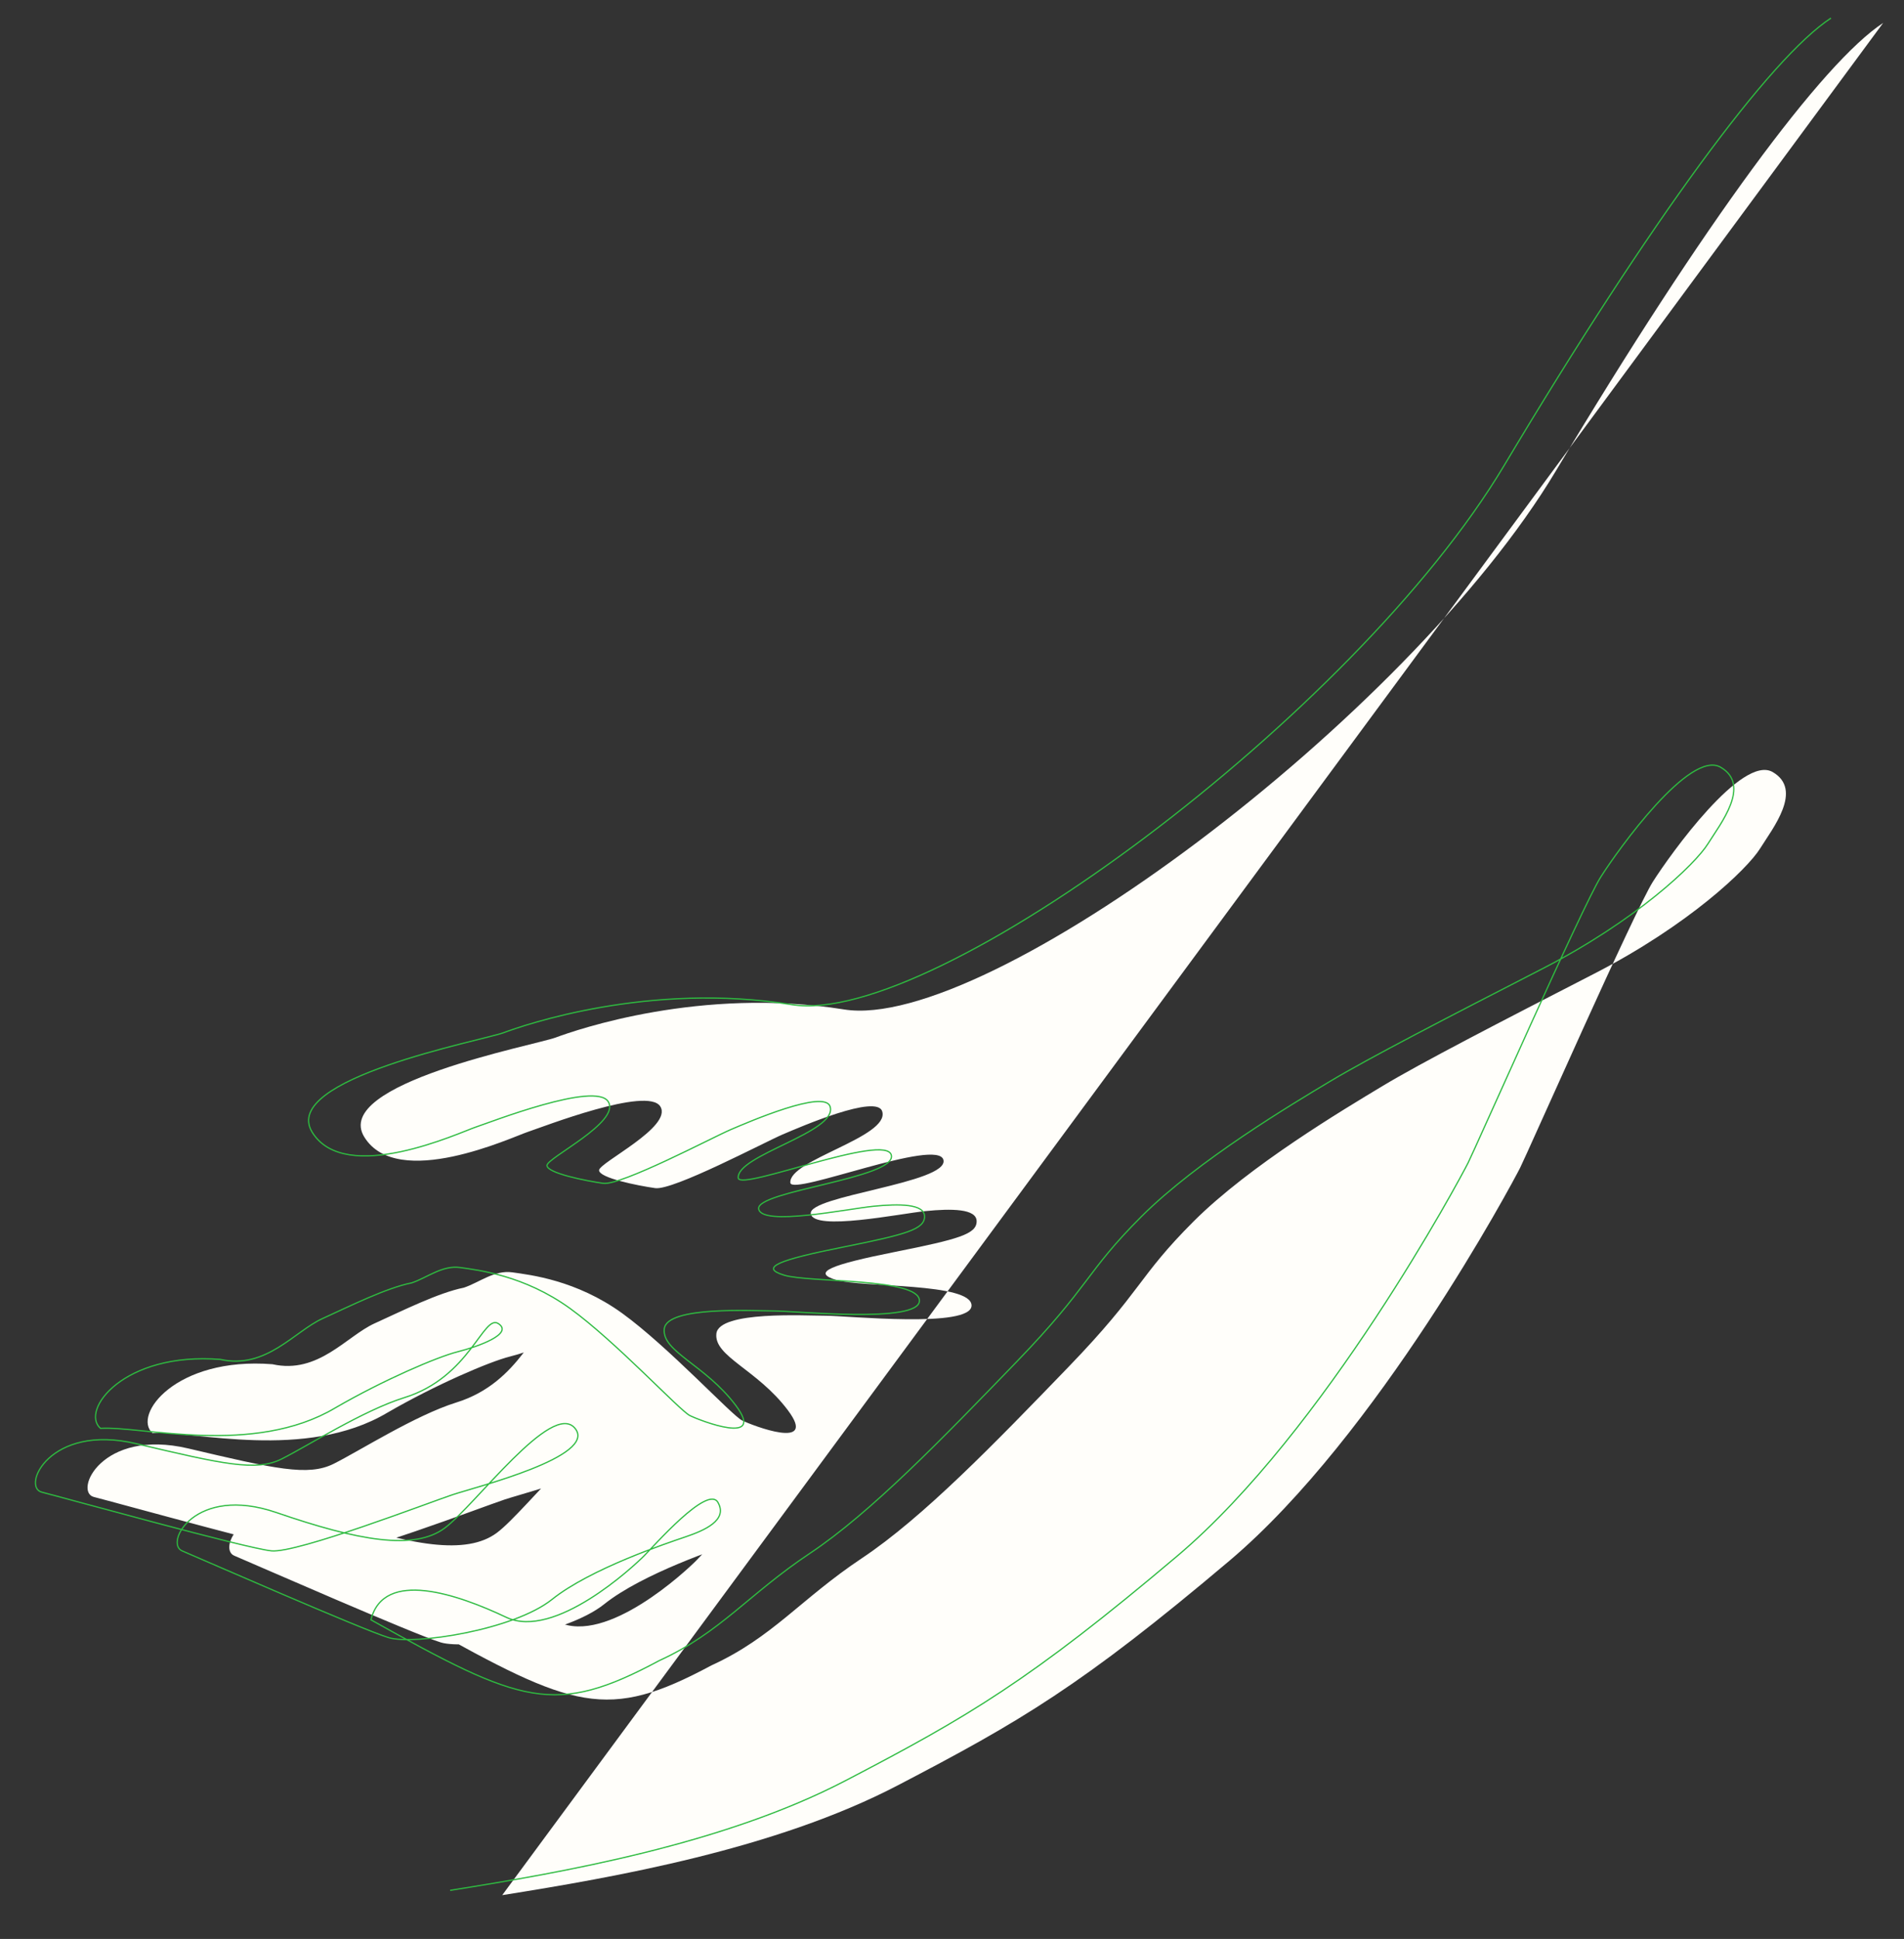 <svg id="レイヤー_1" data-name="レイヤー 1" xmlns="http://www.w3.org/2000/svg" viewBox="0 0 913.67 930.08">
  <rect x="0" y="0" width="913.67" height="930.08" fill="#333333" stroke="none"/>
  <defs>
    <style>
      .cls-1 {
        fill: #fffefa;
      }

      .cls-2 {
        fill: none;
        stroke: #2ebb40;
        stroke-miterlimit: 10;
        stroke-width: 0.6px;
      }
    </style>
  </defs>
  <path id="パス_135" data-name="パス 135" class="cls-1" d="M241,909.08c53.87-8.57,131-22,189.78-52.65s88.15-47.75,159.17-107.74S725.8,567.48,729.48,560.13,784.58,436.47,793.14,423s42.86-61.22,57.55-52.64,0,26.93-6.12,36.73-34.29,36.73-79.59,60S681.73,509.93,663.36,521s-63.67,38-90.6,64.9-24.49,33-60,69.78S443,727.87,413.59,747.46s-42.85,38-72.24,51.43C291.15,825.82,275.24,819.7,203,779.3c6.12-24.49,41.63-12.25,64.89-1.23s61.22-24.48,66.12-29.38,30.61-34.29,35.5-25.71S363,736.45,354,739.51s-45.7,15.3-64.07,30-66.12,22-78.36,18.36-90.6-38-99.18-41.63,6.13-31.83,45.3-18.36,66.12,18.36,80.81,7.34,51.42-61.22,62.44-47.75-47.75,28.16-58.77,31.83-74.68,28.16-86.93,26.94S54.84,720.53,45.05,718.08s3.67-33.06,45.3-23.27,57.54,13.47,69.79,7.35,39.18-23.26,58.77-29.38c31.83-9.8,38-40.4,45.3-35.51s-9.8,11-19.59,13.47-35.51,13.46-58.77,26.93c-39.18,23.27-93,8.57-112.64,9.8-9.8-8.57,11-36.73,57.54-33.06,22,4.9,35.51-13.47,49-19.59s30.61-14.69,42.85-17.14c7.35-2.45,14.69-8.57,23.26-7.35s30.61,3.68,52.65,19.59,52.65,49,57.55,51.43,36.73,14.69,22-4.9-35.51-25.72-34.29-36.73,42.86-8.58,52.65-8.58,69.79,6.13,69.79-4.9-52.65-8.57-64.89-12.24-2.45-7.35,28.16-13.47,39.18-8.57,39.18-14.69-12.24-6.12-24.49-4.9-53.87,9.79-55.1,1.22,66.12-14.69,63.67-25.71-72.23,17.15-73.46,11c-1.22-11,47.75-22,44.08-34.28-2.44-8.57-39.18,7.35-47.75,11S323,571.15,314.41,569.93s-26.93-4.9-26.93-8.57,35.5-20.82,29.38-30.61-56.32,9.8-63.67,12.24-62.44,28.16-78.36,2.45,82-44.08,91.83-47.75S336.45,473.2,405,484.22,675.6,344.64,746.62,225.88,874.62,30,903.67,11"/>
  <path id="パス_74" data-name="パス 74" class="cls-2" d="M216,906.78c53.87-8.57,131-22,189.78-52.65s88.15-47.75,159.17-107.75S700.8,565.17,704.48,557.83s55.1-123.66,63.66-137.13,42.86-61.22,57.55-52.65,0,26.94-6.12,36.73-34.29,36.73-79.59,60-83.25,42.85-101.62,53.87-63.67,38-90.6,64.89-24.49,33.06-60,69.79S418,725.57,388.59,745.16s-42.85,38-72.24,51.42C266.15,823.52,250.24,817.4,178,777c6.12-24.49,41.63-12.24,64.89-1.22s61.22-24.49,66.12-29.39,30.61-34.28,35.5-25.71S338,734.14,329,737.2s-45.7,15.3-64.07,30-66.12,22-78.36,18.37-90.6-38-99.18-41.63,6.13-31.84,45.3-18.37,66.12,18.37,80.81,7.35,51.42-61.23,62.44-47.76S228.19,713.33,217.17,717s-74.68,28.16-86.93,26.93S29.84,718.22,20.05,715.77s3.67-33.06,45.3-23.26,57.54,13.47,69.79,7.35,39.18-23.27,58.77-29.39c31.83-9.79,38-40.4,45.3-35.51s-9.8,11-19.59,13.47-35.51,13.47-58.77,26.94c-39.18,23.26-93,8.57-112.64,9.79-9.8-8.57,11-36.73,57.54-33.06,22,4.9,35.51-13.46,49-19.59s30.61-14.69,42.85-17.14c7.35-2.45,14.69-8.57,23.26-7.34s30.61,3.67,52.65,19.59,52.65,49,57.55,51.42,36.73,14.69,22-4.9-35.51-25.71-34.29-36.73,42.86-8.57,52.65-8.57,69.79,6.12,69.79-4.9-52.65-8.57-64.89-12.24-2.45-7.35,28.16-13.47,39.18-8.57,39.18-14.7-12.24-6.12-24.49-4.9-53.87,9.8-55.1,1.23,66.12-14.69,63.67-25.71-72.23,17.14-73.46,11c-1.22-11,47.75-22,44.08-34.27-2.44-8.58-39.18,7.34-47.75,11S298,568.85,289.41,567.62s-26.93-4.9-26.93-8.57,35.5-20.81,29.38-30.61-56.32,9.8-63.67,12.25-62.44,28.16-78.36,2.45,82-44.08,91.83-47.76S311.45,470.9,380,481.92,650.6,342.34,721.62,223.57s128-195.9,157-214.88"/>
</svg>
